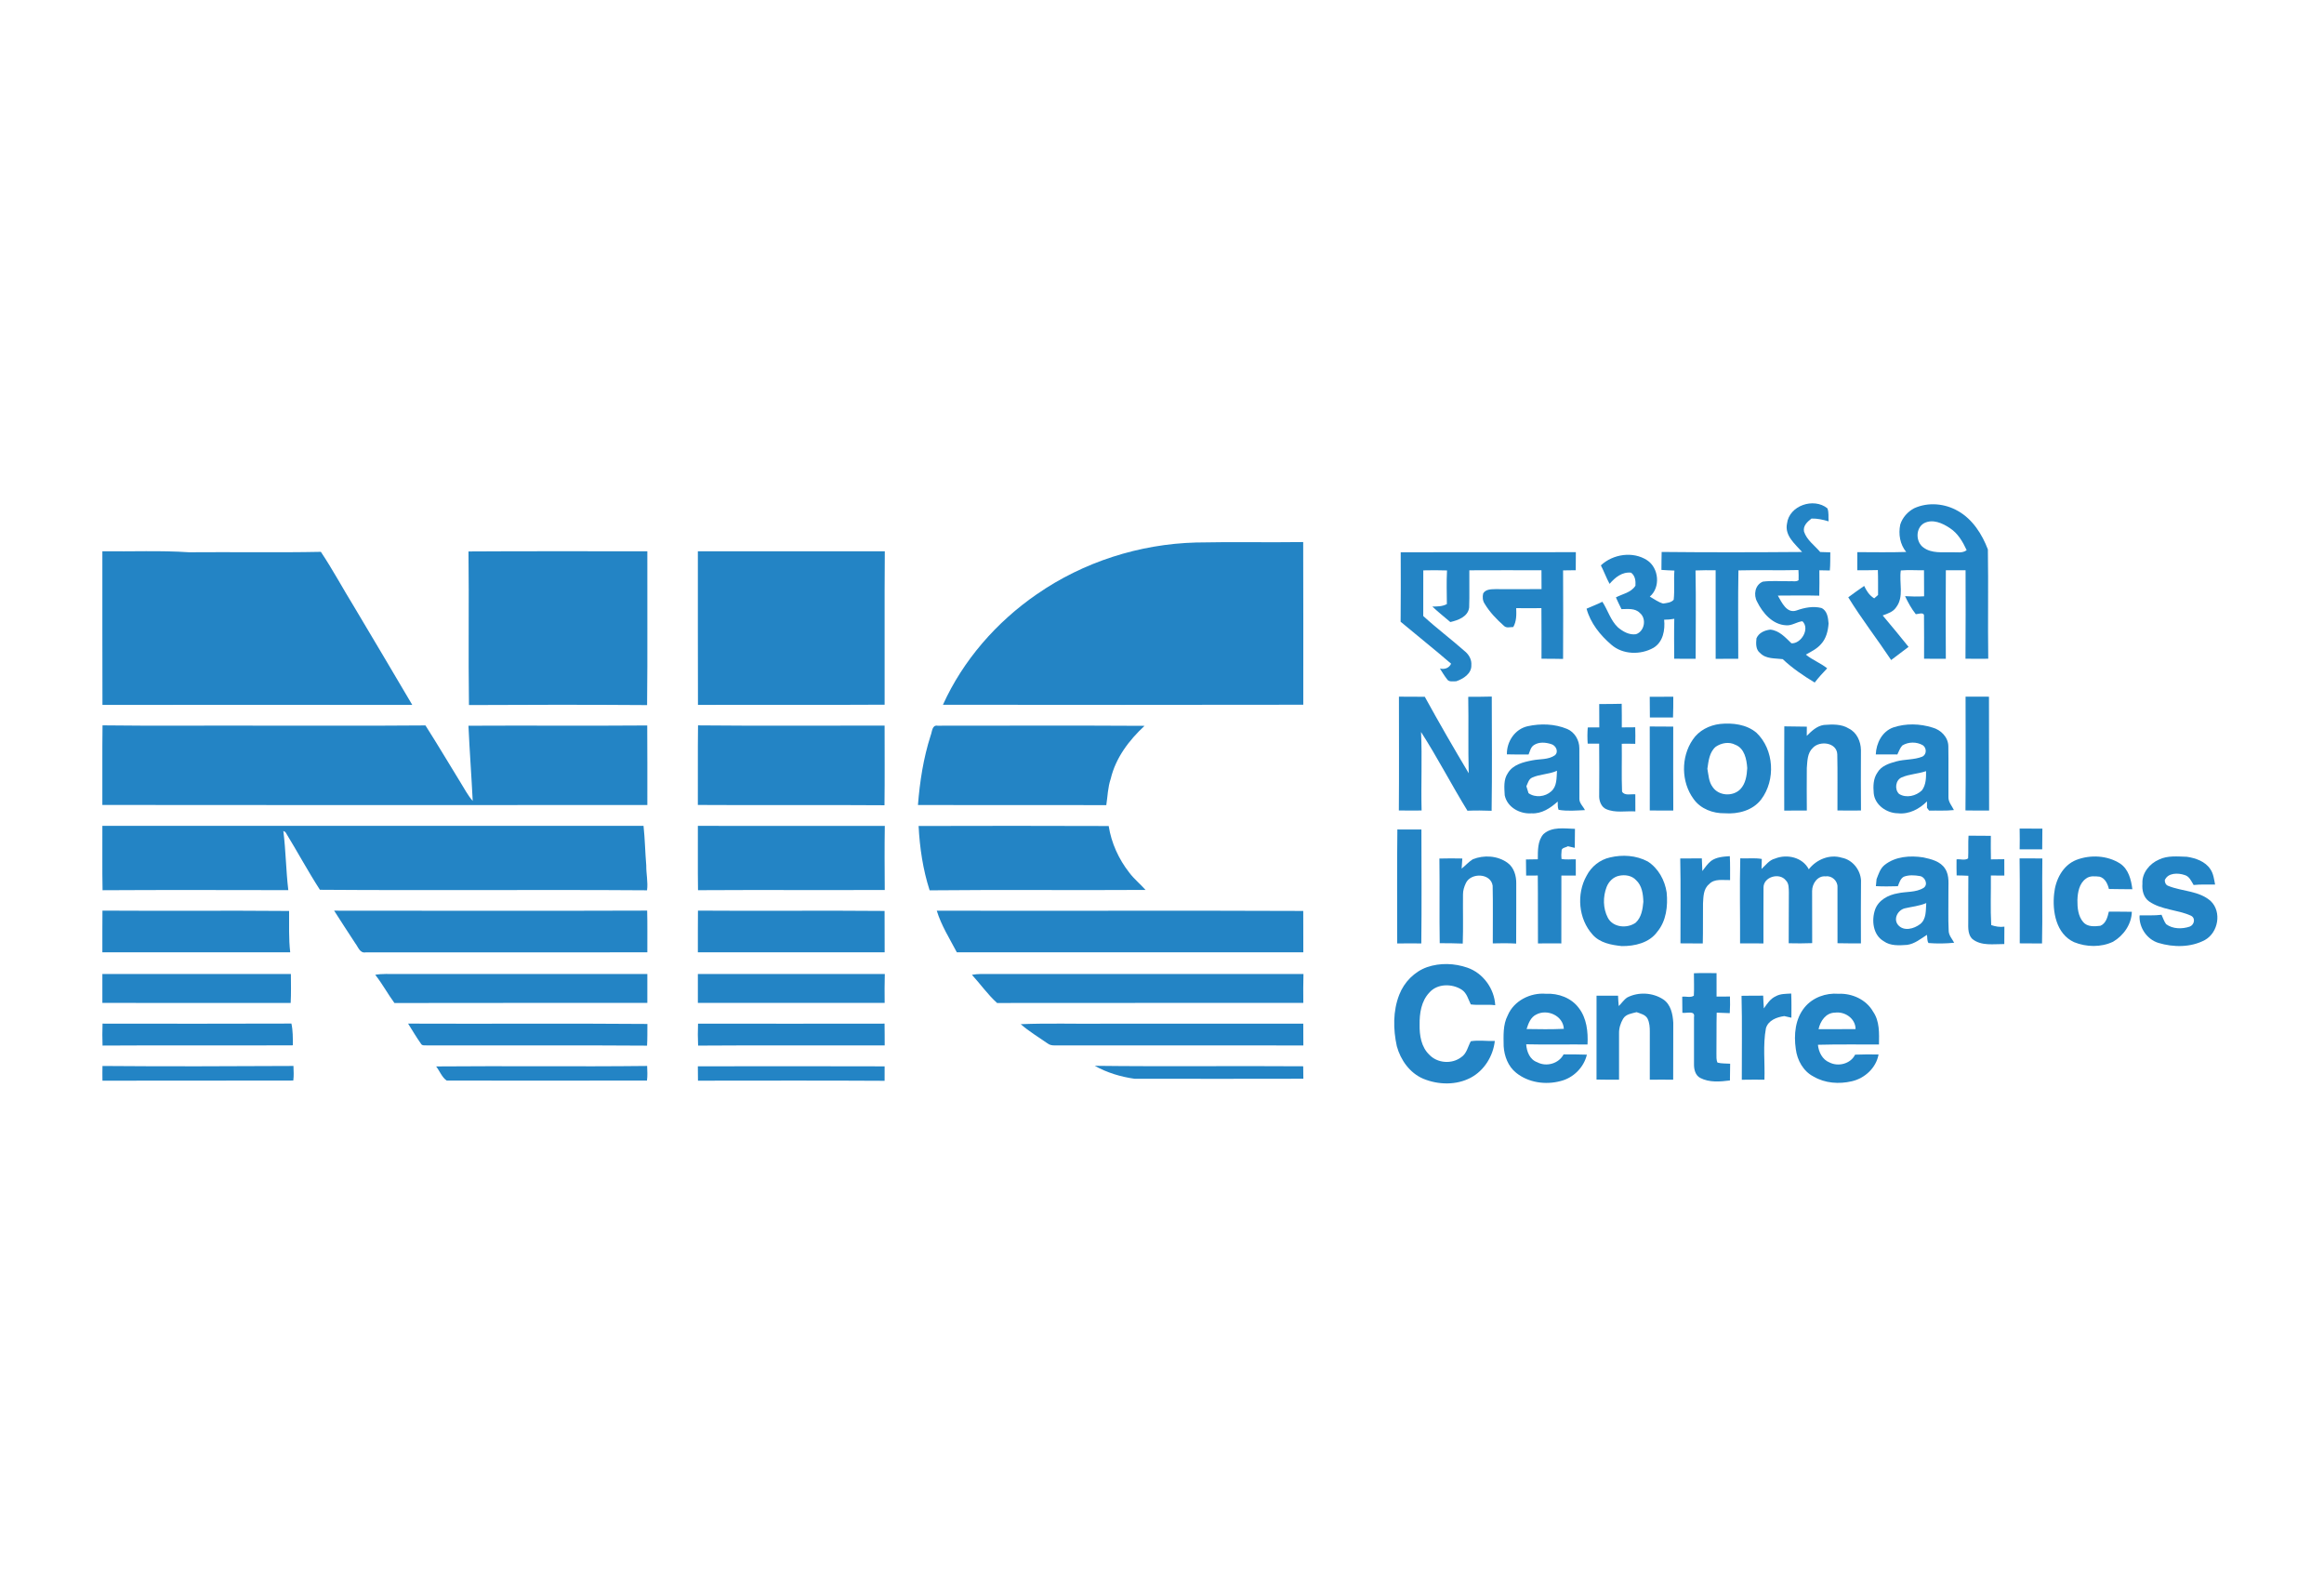 <svg width="545" height="373" viewBox="0 0 545 373" fill="none" xmlns="http://www.w3.org/2000/svg">
<rect width="545" height="373" fill="white"/>
<path d="M419.067 122.77C419.562 118.501 425.356 116.582 428.546 119.175C428.919 120.144 428.737 121.216 428.826 122.228C427.518 121.834 426.185 121.534 424.814 121.572C423.849 122.313 422.778 123.274 423.062 124.638C423.722 126.629 425.542 127.874 426.854 129.412C427.637 129.445 428.428 129.467 429.223 129.492C429.202 130.911 429.24 132.33 429.113 133.744C428.288 133.71 427.471 133.698 426.659 133.698C426.672 135.68 426.693 137.666 426.634 139.649C423.396 139.564 420.155 139.619 416.917 139.632C417.848 141.233 419.016 143.935 421.344 143.105C423.185 142.448 425.186 142.058 427.124 142.533C428.517 143.147 428.711 144.833 428.817 146.171C428.699 147.895 428.259 149.703 427.053 150.999C426.092 152.118 424.75 152.761 423.494 153.469C425.025 154.744 426.943 155.43 428.491 156.683C427.459 157.746 426.469 158.848 425.563 160.017C422.914 158.42 420.32 156.666 418.068 154.532C416.287 154.299 414.171 154.532 412.791 153.121C411.708 152.317 411.78 150.851 411.907 149.653C412.465 148.335 413.815 147.772 415.153 147.607C417.281 147.823 418.682 149.453 420.112 150.817C422.364 150.957 424.526 147.42 422.685 145.646C421.365 145.781 420.227 146.722 418.864 146.595C415.682 146.451 413.375 143.727 412.059 141.072C411.162 139.454 411.56 137.107 413.405 136.362C415.483 136.091 417.599 136.294 419.693 136.26C420.375 136.192 421.174 136.459 421.784 136.027C421.826 135.231 421.784 134.435 421.754 133.643C417.065 133.77 412.368 133.596 407.679 133.723C407.552 140.623 407.641 147.535 407.637 154.439C405.868 154.447 404.103 154.439 402.338 154.46C402.33 147.539 402.338 140.618 402.334 133.698C400.76 133.672 399.186 133.672 397.616 133.74C397.747 140.64 397.65 147.548 397.645 154.451C395.97 154.451 394.289 154.451 392.618 154.434C392.605 151.313 392.563 148.191 392.635 145.074C391.848 145.214 391.048 145.29 390.257 145.286C390.502 147.7 390.02 150.504 387.772 151.863C384.759 153.579 380.561 153.498 377.883 151.156C375.267 148.924 372.961 146.057 372.064 142.702C373.291 142.143 374.569 141.694 375.771 141.076C377.053 143.037 377.679 145.434 379.419 147.082C380.578 148.056 382.081 148.924 383.651 148.687C385.665 148.026 386.198 145.027 384.556 143.698C383.422 142.529 381.712 142.804 380.252 142.804C379.783 141.902 379.368 140.97 378.945 140.051C380.532 139.221 382.491 138.945 383.528 137.315C383.6 136.18 383.477 135.002 382.512 134.261C380.409 134.015 378.737 135.392 377.464 136.883C376.689 135.481 376.16 133.965 375.42 132.55C378.246 129.886 382.952 129.179 386.266 131.343C389.029 133.16 389.457 137.704 386.896 139.865C387.916 140.432 388.873 141.186 390.02 141.495C390.87 141.368 391.894 141.296 392.499 140.601C392.749 138.336 392.482 136.04 392.664 133.766C391.645 133.723 390.633 133.694 389.622 133.609C389.634 132.207 389.634 130.801 389.673 129.399C400.65 129.513 411.636 129.492 422.609 129.407C420.959 127.531 418.496 125.595 419.067 122.77Z" fill="#2384C5"/>
<path d="M448.897 119.153C452.169 117.658 456.113 118.022 459.194 119.814C462.592 121.741 464.826 125.244 466.176 128.814C466.312 137.349 466.142 145.896 466.261 154.434C464.479 154.46 462.702 154.46 460.924 154.426C460.992 147.518 460.946 140.606 460.946 133.698C459.401 133.681 457.856 133.689 456.32 133.689C456.265 140.606 456.274 147.522 456.316 154.439C454.611 154.456 452.909 154.456 451.212 154.426C451.204 151.126 451.246 147.823 451.195 144.519C451.331 143.354 449.905 143.981 449.278 143.994C448.246 142.706 447.459 141.249 446.756 139.767C448.242 139.856 449.731 139.886 451.221 139.797C451.225 137.76 451.221 135.727 451.195 133.694C449.38 133.719 447.56 133.583 445.757 133.736C445.322 136.603 446.583 139.92 444.644 142.406C443.933 143.469 442.643 143.867 441.509 144.286C443.557 146.717 445.584 149.17 447.573 151.652C446.214 152.685 444.843 153.697 443.493 154.739C440.205 149.797 436.549 145.099 433.438 140.034C434.649 139.106 435.914 138.247 437.167 137.366C437.696 138.518 438.407 139.606 439.52 140.28C439.816 140.017 440.116 139.754 440.425 139.492C440.408 137.543 440.455 135.599 440.375 133.651C438.762 133.694 437.158 133.698 435.554 133.694C435.559 132.275 435.563 130.86 435.563 129.445C439.38 129.45 443.201 129.53 447.019 129.403C445.559 127.611 445.165 125.223 445.622 122.995C446.134 121.339 447.374 119.958 448.897 119.153ZM451.195 122.665C449.173 123.833 449.228 127.074 451.081 128.374C453.024 129.797 455.525 129.424 457.78 129.475C458.931 129.437 460.213 129.75 461.204 128.979C460.29 127.01 459.143 125.032 457.281 123.821C455.546 122.652 453.231 121.597 451.195 122.665Z" fill="#2384C5"/>
<path d="M243.14 139.314C254.054 131.749 267.211 127.539 280.469 127.188C288.844 127.006 297.232 127.201 305.611 127.082C305.666 139.793 305.623 152.507 305.632 165.218C277.465 165.281 249.297 165.243 221.13 165.226C225.857 154.769 233.716 145.807 243.14 139.314Z" fill="#2384C5"/>
<path d="M24.006 129.242C30.781 129.335 37.573 129.022 44.336 129.475C54.636 129.386 64.945 129.585 75.245 129.374C78.026 133.528 80.383 137.946 83.007 142.198C87.56 149.89 92.168 157.547 96.684 165.264C72.465 165.235 48.246 165.235 24.027 165.26C23.98 153.253 24.023 141.25 24.006 129.242Z" fill="#2384C5"/>
<path d="M109.866 129.285C123.844 129.187 137.826 129.268 151.808 129.242C151.77 141.262 151.884 153.287 151.749 165.302C137.826 165.201 123.899 165.214 109.976 165.294C109.802 153.291 110.01 141.288 109.866 129.285Z" fill="#2384C5"/>
<path d="M163.657 129.242C178.27 129.242 192.883 129.238 207.495 129.246C207.402 141.232 207.487 153.223 207.453 165.209C192.861 165.302 178.27 165.196 163.678 165.26C163.632 153.253 163.674 141.249 163.657 129.242Z" fill="#2384C5"/>
<path d="M328.48 129.475C342.17 129.441 355.86 129.484 369.55 129.454C369.533 130.864 369.516 132.275 369.529 133.685C368.534 133.685 367.544 133.689 366.558 133.723C366.588 140.644 366.588 147.56 366.558 154.481C364.869 154.43 363.181 154.447 361.497 154.434C361.492 150.478 361.522 146.527 361.475 142.571C359.503 142.605 357.531 142.596 355.564 142.571C355.619 144.079 355.657 145.654 354.874 147.005C354.146 146.984 353.274 147.323 352.694 146.726C350.972 145.197 349.338 143.511 348.154 141.525C347.684 140.822 347.629 139.932 347.819 139.123C348.399 138.128 349.681 138.141 350.688 138.115C354.294 138.132 357.9 138.149 361.505 138.103C361.509 136.633 361.501 135.163 361.488 133.694C355.847 133.681 350.21 133.677 344.573 133.702C344.535 136.612 344.641 139.526 344.531 142.431C344.256 144.595 341.95 145.409 340.117 145.836C338.708 144.625 337.24 143.482 335.898 142.194C337.053 142.198 338.255 142.194 339.305 141.622C339.284 138.992 339.199 136.362 339.339 133.736C337.485 133.66 335.627 133.685 333.774 133.719C333.778 137.285 333.786 140.851 333.765 144.418C336.956 147.348 340.435 149.949 343.676 152.825C344.552 153.596 345.14 154.727 345.043 155.917C345.14 157.92 343.152 159.165 341.484 159.72C340.773 159.699 339.783 159.962 339.347 159.237C338.729 158.449 338.213 157.59 337.68 156.743C338.759 156.984 339.821 156.645 340.299 155.599C336.414 152.249 332.39 149.06 328.458 145.76C328.526 140.33 328.484 134.901 328.48 129.475Z" fill="#2384C5"/>
<path d="M328.065 163.329C330.088 163.363 332.107 163.316 334.129 163.358C337.447 169.398 340.892 175.37 344.43 181.283C344.26 175.311 344.43 169.334 344.315 163.363C346.152 163.358 347.993 163.354 349.834 163.303C349.855 172.227 349.923 181.155 349.8 190.079C347.908 190.007 346.017 189.986 344.129 190.067C340.388 183.985 337.109 177.615 333.249 171.609C333.533 177.738 333.215 183.879 333.38 190.012C331.603 190.041 329.821 190.029 328.044 190.003C328.112 181.113 328.065 172.219 328.065 163.329Z" fill="#2384C5"/>
<path d="M386.879 163.358C388.72 163.337 390.561 163.337 392.402 163.341C392.398 164.963 392.406 166.59 392.339 168.212C390.527 168.204 388.72 168.208 386.913 168.204C386.884 166.59 386.879 164.976 386.879 163.358Z" fill="#2384C5"/>
<path d="M460.945 163.329C462.774 163.35 464.602 163.346 466.434 163.333C466.472 172.231 466.421 181.13 466.464 190.029C464.614 190.029 462.765 190.037 460.92 189.999C461.009 181.109 460.941 172.219 460.945 163.329Z" fill="#2384C5"/>
<path d="M375.03 165.053C376.787 165.057 378.543 165.048 380.303 164.998C380.341 166.844 380.329 168.687 380.329 170.533C381.374 170.542 382.423 170.521 383.477 170.508C383.515 171.8 383.519 173.091 383.486 174.383C382.428 174.362 381.374 174.341 380.32 174.366C380.379 178.106 380.24 181.85 380.388 185.586C380.98 186.624 382.504 186.111 383.498 186.225C383.481 187.56 383.507 188.894 383.507 190.228C381.213 190.092 378.784 190.647 376.622 189.673C375.559 189.186 375.064 187.924 375.022 186.823C375.039 182.663 375.068 178.504 375.018 174.345C374.116 174.341 373.223 174.341 372.33 174.337C372.237 173.07 372.246 171.804 372.343 170.542C373.24 170.542 374.146 170.546 375.052 170.533C375.056 168.708 375.047 166.878 375.03 165.053Z" fill="#2384C5"/>
<path d="M403.379 169.724C406.325 169.432 409.566 169.809 411.907 171.783C416.067 175.747 416.439 182.875 413.02 187.411C411.052 190.016 407.582 190.906 404.459 190.664C401.699 190.719 398.796 189.631 397.167 187.327C394.234 183.35 394.171 177.5 396.955 173.422C398.386 171.262 400.849 170.016 403.379 169.724ZM402.368 175.061C400.857 176.327 400.663 178.415 400.396 180.232C400.675 181.698 400.705 183.303 401.653 184.544C403.083 186.615 406.371 186.801 408.119 185.027C409.376 183.718 409.647 181.816 409.744 180.076C409.604 178.021 409.114 175.429 406.938 174.599C405.47 173.833 403.693 174.171 402.368 175.061Z" fill="#2384C5"/>
<path d="M358.225 170.262C361.264 169.589 364.573 169.682 367.481 170.885C369.262 171.613 370.384 173.527 370.371 175.429C370.413 179.377 370.354 183.328 370.379 187.28C370.367 188.318 371.264 189.042 371.683 189.923C369.63 190.012 367.531 190.215 365.504 189.855C365.233 189.241 365.343 188.563 365.297 187.915C363.613 189.444 361.531 190.825 359.152 190.681C356.431 190.88 353.443 189.266 352.872 186.445C352.775 184.705 352.555 182.769 353.604 181.253C354.802 179.237 357.244 178.661 359.381 178.25C361.124 177.903 363.105 178.14 364.632 177.072C365.61 176.238 364.857 174.743 363.778 174.451C362.474 174.031 360.934 173.887 359.74 174.663C358.962 175.145 358.797 176.111 358.462 176.89C356.765 176.873 355.073 176.916 353.38 176.852C353.316 173.875 355.246 170.94 358.225 170.262ZM359.292 182.307C358.488 182.663 358.297 183.608 357.95 184.328C358.124 184.866 358.289 185.408 358.454 185.954C360.024 187.068 362.373 186.827 363.773 185.522C365.153 184.362 365.018 182.333 365.128 180.698C363.274 181.558 361.141 181.456 359.292 182.307Z" fill="#2384C5"/>
<path d="M423.705 172.515C424.835 171.389 426.05 170.207 427.704 169.961C429.68 169.809 431.826 169.703 433.578 170.804C435.444 171.719 436.371 173.832 436.409 175.832C436.409 180.558 436.358 185.285 436.418 190.012C434.577 190.037 432.736 190.029 430.899 190.007C430.874 185.624 430.963 181.24 430.861 176.861C430.764 174.04 426.739 173.561 425.114 175.344C423.819 176.556 423.853 178.428 423.714 180.058C423.684 183.379 423.692 186.695 423.718 190.016C421.949 190.024 420.184 190.016 418.42 190.037C418.424 183.451 418.394 176.869 418.436 170.287C420.197 170.33 421.957 170.317 423.718 170.359C423.705 171.075 423.692 171.795 423.705 172.515Z" fill="#2384C5"/>
<path d="M443.971 170.55C446.917 169.551 450.243 169.64 453.201 170.576C455.161 171.105 456.87 172.829 456.904 174.938C456.972 178.915 456.891 182.892 456.929 186.869C456.887 188.03 457.738 188.923 458.212 189.91C456.278 190.126 454.331 189.991 452.397 190.042C452.27 189.876 452.025 189.546 451.898 189.381C451.898 189.004 451.898 188.25 451.898 187.873C450.12 189.677 447.653 190.956 445.068 190.668C442.44 190.647 439.659 188.72 439.405 185.971C439.261 184.332 439.283 182.558 440.256 181.151C441.153 179.563 443.015 178.966 444.67 178.517C446.688 177.958 448.88 178.178 450.836 177.373C451.864 176.831 451.83 175.345 450.92 174.714C449.464 173.871 447.531 173.883 446.104 174.777C445.554 175.37 445.305 176.171 444.945 176.878C443.256 176.865 441.568 176.891 439.888 176.874C439.994 174.227 441.365 171.49 443.971 170.55ZM445.99 182.244C444.513 182.85 444.23 185.078 445.355 186.132C447.04 187.187 449.35 186.611 450.721 185.281C451.673 183.993 451.703 182.32 451.678 180.787C449.82 181.431 447.797 181.465 445.99 182.244Z" fill="#2384C5"/>
<path d="M24.044 170.054C36.439 170.211 48.838 170.076 61.233 170.122C74.077 170.088 86.925 170.186 99.773 170.071C102.613 174.531 105.313 179.08 108.08 183.582C108.965 185.005 109.735 186.509 110.856 187.767C110.568 181.888 110.116 176.022 109.858 170.143C123.831 170.063 137.809 170.194 151.783 170.08C151.842 176.293 151.791 182.511 151.808 188.724C109.206 188.754 66.604 188.771 24.002 188.716C24.04 182.494 23.955 176.276 24.044 170.054Z" fill="#2384C5"/>
<path d="M163.695 170.059C178.278 170.203 192.866 170.093 207.449 170.11C207.444 176.336 207.499 182.562 207.423 188.784C192.832 188.673 178.24 188.813 163.653 188.716C163.691 182.494 163.611 176.276 163.695 170.059Z" fill="#2384C5"/>
<path d="M218.244 172.439C218.604 171.579 218.544 169.894 219.89 170.135C236.064 170.135 252.239 170.067 268.409 170.165C264.769 173.54 261.633 177.67 260.474 182.583C259.792 184.578 259.754 186.691 259.437 188.754C244.714 188.724 229.992 188.767 215.269 188.733C215.701 183.218 216.551 177.721 218.244 172.439Z" fill="#2384C5"/>
<path d="M386.879 170.317C388.712 170.326 390.548 170.321 392.389 170.347C392.381 176.903 392.368 183.46 392.402 190.016C390.561 190.037 388.724 190.029 386.888 190.003C386.888 183.443 386.909 176.882 386.879 170.317Z" fill="#2384C5"/>
<path d="M24.006 193.62C66.308 193.62 108.609 193.62 150.915 193.62C151.249 196.708 151.292 199.821 151.554 202.917C151.524 204.861 151.998 206.78 151.736 208.724C126.167 208.546 100.586 208.792 75.021 208.601C72.177 204.196 69.68 199.55 66.938 195.082C66.815 195.014 66.566 194.874 66.443 194.806C67.035 199.41 67.056 204.073 67.611 208.686C53.091 208.665 38.572 208.622 24.052 208.707C23.947 203.679 24.04 198.648 24.006 193.62Z" fill="#2384C5"/>
<path d="M163.657 193.62C178.27 193.625 192.882 193.616 207.495 193.625C207.415 198.631 207.453 203.641 207.482 208.648C192.887 208.711 178.287 208.609 163.691 208.698C163.615 203.671 163.683 198.648 163.657 193.62Z" fill="#2384C5"/>
<path d="M215.421 193.646C230.284 193.612 245.142 193.591 260 193.654C260.626 197.648 262.357 201.439 264.85 204.611C265.962 206.085 267.414 207.254 268.637 208.635C251.76 208.745 234.879 208.559 218.007 208.732C216.437 203.853 215.68 198.754 215.421 193.646Z" fill="#2384C5"/>
<path d="M361.949 195.556C363.968 193.739 366.863 194.251 369.343 194.319C369.321 195.802 369.326 197.288 369.3 198.771C368.754 198.652 368.217 198.525 367.684 198.394C367.184 198.72 366.143 198.72 366.202 199.524C366.126 200.139 366.122 200.753 366.181 201.367C367.277 201.596 368.416 201.426 369.537 201.456C369.533 202.726 369.52 203.997 369.541 205.272C368.412 205.268 367.282 205.263 366.16 205.268C366.147 210.57 366.147 215.873 366.147 221.176C364.319 221.176 362.491 221.155 360.667 221.18C360.625 215.873 360.688 210.566 360.625 205.259C359.711 205.263 358.801 205.268 357.895 205.276C357.878 204.014 357.87 202.756 357.853 201.494C358.776 201.469 359.702 201.46 360.633 201.452C360.646 199.452 360.549 197.157 361.949 195.556Z" fill="#2384C5"/>
<path d="M327.697 194.463C329.572 194.472 331.45 194.463 333.334 194.472C333.346 203.374 333.414 212.277 333.308 221.18C331.425 221.176 329.542 221.155 327.659 221.184C327.663 212.277 327.587 203.366 327.697 194.463Z" fill="#2384C5"/>
<path d="M473.624 194.251C475.397 194.247 477.175 194.264 478.956 194.268C478.948 195.886 478.952 197.504 478.918 199.122C477.153 199.131 475.389 199.126 473.628 199.126C473.666 197.5 473.654 195.878 473.624 194.251Z" fill="#2384C5"/>
<path d="M461.639 195.92C463.379 195.937 465.122 195.95 466.87 195.954C466.861 197.792 466.849 199.635 466.891 201.473C467.932 201.469 468.977 201.443 470.027 201.435C470.044 202.714 470.044 203.993 470.035 205.272C468.977 205.285 467.924 205.263 466.878 205.255C466.921 209.126 466.747 213.006 466.959 216.877C467.949 217.22 468.99 217.398 470.048 217.25C470.04 218.605 470.044 219.965 470.027 221.324C467.534 221.303 464.661 221.828 462.558 220.159C461.233 218.893 461.648 216.864 461.576 215.221C461.597 211.922 461.559 208.618 461.597 205.319C460.679 205.259 459.76 205.251 458.851 205.238C458.821 203.984 458.812 202.726 458.829 201.473C459.705 201.346 460.768 201.795 461.546 201.24C461.644 199.465 461.517 197.691 461.639 195.92Z" fill="#2384C5"/>
<path d="M345.386 201.452C347.989 200.397 351.188 200.596 353.503 202.256C355.052 203.358 355.61 205.348 355.576 207.17C355.555 211.85 355.598 216.534 355.555 221.214C353.727 221.112 351.899 221.117 350.071 221.172C350.058 216.665 350.143 212.155 350.041 207.652C349.622 204.671 344.938 204.531 343.765 207.03C343.368 207.868 343.076 208.775 343.088 209.711C343.046 213.548 343.164 217.381 343.029 221.214C341.226 221.134 339.428 221.129 337.629 221.125C337.519 214.509 337.65 207.894 337.553 201.278C339.343 201.227 341.137 201.231 342.927 201.27C342.889 202.057 342.826 202.845 342.771 203.633C343.66 202.934 344.413 202.049 345.386 201.452Z" fill="#2384C5"/>
<path d="M377.548 201.024C380.489 200.317 383.714 200.528 386.405 201.964C388.894 203.557 390.417 206.356 390.849 209.236C391.154 212.417 390.768 215.899 388.652 218.44C386.782 221.053 383.358 221.837 380.32 221.803C377.874 221.549 375.195 221.062 373.486 219.122C370.159 215.45 369.647 209.592 372.072 205.31C373.168 203.171 375.191 201.541 377.548 201.024ZM379.702 205.314C378.331 205.59 377.269 206.666 376.769 207.936C375.881 210.24 375.902 212.947 377.049 215.153C378.263 217.474 381.594 217.741 383.583 216.318C384.924 215.081 385.229 213.167 385.381 211.435C385.335 209.635 385.072 207.618 383.667 206.335C382.677 205.255 381.073 205.018 379.702 205.314Z" fill="#2384C5"/>
<path d="M401.251 201.846C402.52 200.914 404.15 200.829 405.66 200.723C405.753 202.591 405.715 204.459 405.72 206.327C404.052 206.39 402.051 205.916 400.781 207.305C399.448 208.398 399.465 210.244 399.372 211.816C399.334 214.937 399.397 218.063 399.317 221.189C397.569 221.189 395.826 221.159 394.082 221.159C394.069 214.531 394.171 207.894 394.031 201.265C395.716 201.236 397.404 201.244 399.097 201.236C399.143 202.222 399.16 203.214 399.215 204.205C399.842 203.379 400.438 202.506 401.251 201.846Z" fill="#2384C5"/>
<path d="M416.261 201.291C419.063 200.156 422.723 200.977 424.179 203.798C425.978 201.49 429.067 200.206 431.936 201.092C434.42 201.566 436.27 203.895 436.426 206.373C436.384 211.303 436.384 216.237 436.405 221.172C434.573 221.184 432.74 221.155 430.912 221.129C430.895 216.754 430.904 212.379 430.908 208.004C431.001 206.56 429.596 205.23 428.153 205.458C426.253 205.242 424.954 207.157 424.958 208.876C424.983 212.955 424.979 217.034 424.975 221.112C423.138 221.189 421.301 221.176 419.469 221.138C419.511 217.186 419.452 213.23 419.503 209.279C419.473 208.296 419.558 207.131 418.788 206.39C417.294 204.493 413.549 205.556 413.561 208.067C413.523 212.434 413.553 216.805 413.544 221.176C411.716 221.176 409.888 221.159 408.064 221.172C408.102 214.526 407.933 207.872 408.111 201.231C409.787 201.316 411.492 201.083 413.155 201.375C413.172 202.155 413.1 202.934 413.1 203.713C414.086 202.828 414.899 201.625 416.261 201.291Z" fill="#2384C5"/>
<path d="M441.949 202.794C444.467 200.77 447.941 200.533 451.022 201.011C452.901 201.414 455.076 201.93 456.159 203.684C457.242 205.348 456.866 207.407 456.921 209.279C456.955 212.265 456.832 215.255 456.984 218.237C457.01 219.308 457.797 220.117 458.271 221.019C456.273 221.223 454.251 221.248 452.253 221.087C451.868 220.536 452.02 219.787 451.885 219.168C450.416 220.1 448.999 221.29 447.217 221.523C445.368 221.65 443.332 221.803 441.745 220.655C439.227 219.194 438.851 215.763 439.731 213.23C440.522 211.024 442.812 209.804 445.012 209.435C447.031 208.978 449.299 209.283 451.123 208.139C452.24 207.364 451.428 205.543 450.23 205.386C448.99 205.17 447.645 205.086 446.451 205.543C445.635 206.009 445.398 206.962 445.063 207.767C443.345 207.813 441.627 207.843 439.913 207.75C439.955 207.203 440.01 206.661 440.07 206.119C440.531 204.937 440.916 203.624 441.949 202.794ZM446.659 212.959C445.059 213.383 443.959 215.39 445.089 216.818C446.439 218.44 448.868 217.758 450.315 216.636C451.788 215.471 451.597 213.396 451.724 211.718C450.108 212.417 448.347 212.561 446.659 212.959Z" fill="#2384C5"/>
<path d="M486.887 201.613C490.175 200.334 494.157 200.524 497.166 202.439C499.168 203.769 499.777 206.234 500.056 208.474C498.224 208.444 496.387 208.466 494.559 208.415C494.271 207.22 493.679 205.907 492.397 205.535C491.318 205.425 490.086 205.264 489.176 205.988C487.602 207.106 487.238 209.181 487.175 210.986C487.153 212.781 487.318 214.772 488.546 216.191C489.519 217.33 491.195 217.212 492.545 217.047C493.874 216.504 494.25 214.988 494.542 213.73C496.337 213.739 498.135 213.726 499.934 213.76C499.866 216.687 498.004 219.342 495.528 220.786C492.676 222.129 489.278 222.053 486.383 220.88C482.173 218.94 481.258 213.679 481.716 209.516C482.024 206.276 483.726 202.879 486.887 201.613Z" fill="#2384C5"/>
<path d="M506.311 201.515C508.334 200.533 510.661 200.804 512.841 200.863C514.893 201.172 517.132 201.939 518.334 203.752C519.079 204.81 519.214 206.132 519.459 207.369C517.779 207.394 516.095 207.309 514.424 207.479C513.873 206.577 513.429 205.433 512.299 205.137C510.771 204.607 508.385 204.594 507.661 206.352C507.653 206.903 507.894 207.47 508.452 207.678C511.711 209.012 515.689 208.796 518.444 211.257C521.068 213.794 520.213 218.614 517.085 220.371C513.768 222.15 509.709 222.121 506.167 221.057C503.459 220.223 501.584 217.423 501.749 214.607C503.463 214.556 505.19 214.683 506.899 214.463C507.246 215.196 507.487 215.992 507.97 216.661C509.527 217.822 511.711 217.839 513.497 217.241C514.593 216.835 514.957 215.217 513.776 214.666C510.623 213.239 506.874 213.345 503.971 211.32C502.655 210.384 502.287 208.686 502.418 207.161C502.27 204.666 504.106 202.46 506.311 201.515Z" fill="#2384C5"/>
<path d="M473.612 201.244C475.389 201.244 477.171 201.231 478.952 201.265C478.855 207.906 479.02 214.547 478.876 221.189C477.132 221.189 475.389 221.159 473.65 221.159C473.628 214.522 473.709 207.881 473.612 201.244Z" fill="#2384C5"/>
<path d="M24.027 213.489C38.614 213.586 53.206 213.442 67.797 213.569C67.831 216.805 67.678 220.045 68.059 223.268C53.375 223.268 38.69 223.268 24.006 223.268C24.014 220.007 23.989 216.746 24.027 213.489Z" fill="#2384C5"/>
<path d="M78.36 213.501C102.828 213.51 127.297 213.573 151.766 213.484C151.855 216.746 151.787 220.007 151.808 223.268C129.794 223.272 107.78 223.26 85.766 223.272C84.382 223.548 83.98 221.976 83.303 221.125C81.656 218.584 79.972 216.064 78.36 213.501Z" fill="#2384C5"/>
<path d="M163.678 213.489C178.266 213.603 192.857 213.429 207.444 213.565C207.482 216.797 207.427 220.028 207.461 223.26C192.861 223.281 178.261 223.264 163.657 223.268C163.666 220.007 163.64 216.746 163.678 213.489Z" fill="#2384C5"/>
<path d="M219.683 213.506C248.333 213.578 276.978 213.438 305.623 213.565C305.662 216.797 305.607 220.028 305.64 223.26C278.557 223.277 251.468 223.272 224.384 223.26C222.709 220.066 220.745 216.983 219.683 213.506Z" fill="#2384C5"/>
<path d="M334.679 226.733C337.714 225.695 341.091 225.814 344.108 226.86C347.79 228.126 350.452 231.79 350.646 235.665C348.742 235.411 346.791 235.733 344.912 235.475C344.311 234.263 343.99 232.811 342.783 232.023C340.511 230.553 337.032 230.562 335.179 232.722C333.304 234.7 332.864 237.601 332.915 240.227C332.86 242.717 333.3 245.483 335.191 247.275C337.083 249.286 340.494 249.528 342.678 247.846C343.968 247.008 344.222 245.373 344.916 244.111C346.757 243.806 348.678 244.115 350.549 244.051C350.151 247.58 348.086 250.959 344.925 252.645C341.518 254.462 337.299 254.352 333.782 252.908C330.613 251.569 328.454 248.524 327.566 245.275C326.702 241.311 326.639 237.021 328.141 233.2C329.288 230.252 331.679 227.792 334.679 226.733Z" fill="#2384C5"/>
<path d="M397.239 228.173C399.004 228.088 400.773 228.139 402.546 228.147C402.537 229.977 402.533 231.811 402.55 233.645C403.595 233.662 404.645 233.636 405.694 233.615C405.732 234.916 405.732 236.224 405.648 237.525C404.619 237.478 403.6 237.44 402.58 237.41C402.504 240.599 402.571 243.797 402.52 246.991C402.542 247.698 402.444 248.46 402.774 249.121C403.739 249.375 404.746 249.303 405.737 249.379C405.72 250.688 405.72 251.997 405.686 253.306C403.38 253.598 400.862 253.822 398.724 252.713C397.586 252.116 397.256 250.76 397.26 249.574C397.243 245.873 397.269 242.167 397.26 238.465C397.595 236.788 395.449 237.626 394.531 237.436C394.501 236.178 394.493 234.924 394.497 233.67C395.381 233.548 396.427 233.958 397.222 233.437C397.32 231.684 397.235 229.926 397.239 228.173Z" fill="#2384C5"/>
<path d="M24.006 228.351C38.741 228.355 53.481 228.347 68.216 228.355C68.225 230.613 68.284 232.874 68.165 235.132C53.447 235.119 38.728 235.132 24.006 235.127C24.006 232.866 24.006 230.608 24.006 228.351Z" fill="#2384C5"/>
<path d="M87.996 228.533C89.638 228.245 91.314 228.364 92.972 228.351C112.587 228.351 132.198 228.351 151.808 228.351C151.808 230.608 151.808 232.87 151.808 235.127C132.037 235.144 112.27 235.098 92.499 235.149C90.92 232.997 89.655 230.629 87.996 228.533Z" fill="#2384C5"/>
<path d="M163.657 228.351C178.27 228.351 192.882 228.346 207.495 228.355C207.419 230.608 207.449 232.861 207.461 235.119C192.861 235.14 178.261 235.123 163.657 235.127C163.657 232.866 163.657 230.608 163.657 228.351Z" fill="#2384C5"/>
<path d="M227.927 228.533C229.348 228.283 230.796 228.338 232.235 228.351C256.716 228.355 281.193 228.346 305.674 228.355C305.598 230.608 305.628 232.861 305.64 235.119C281.701 235.153 257.761 235.098 233.826 235.144C231.625 233.158 229.92 230.71 227.927 228.533Z" fill="#2384C5"/>
<path d="M353.583 238.037C355.026 234.606 358.915 232.667 362.534 232.984C365.432 232.832 368.492 233.933 370.253 236.326C372.11 238.736 372.44 241.921 372.288 244.869C367.493 244.831 362.699 244.945 357.908 244.826C358.018 246.529 358.75 248.427 360.494 249.032C362.639 250.18 365.538 249.367 366.681 247.19C368.501 247.207 370.32 247.177 372.14 247.258C371.429 250.269 368.945 252.721 365.957 253.45C362.445 254.386 358.416 253.827 355.547 251.506C353.672 250.023 352.767 247.609 352.623 245.275C352.597 242.844 352.419 240.269 353.583 238.037ZM360.265 237.851C358.945 238.482 358.416 239.947 358.001 241.248C360.909 241.294 363.824 241.345 366.736 241.201C366.562 238.109 362.843 236.474 360.265 237.851Z" fill="#2384C5"/>
<path d="M381.598 233.852C384.213 232.497 387.586 232.683 390.045 234.301C391.826 235.483 392.284 237.783 392.398 239.774C392.385 244.225 392.389 248.681 392.377 253.132C390.548 253.107 388.72 253.111 386.892 253.132C386.888 249.392 386.888 245.652 386.896 241.912C386.901 240.858 386.841 239.757 386.359 238.799C385.851 237.855 384.713 237.643 383.803 237.292C382.673 237.601 381.285 237.732 380.629 238.846C380.024 239.884 379.647 241.082 379.681 242.294C379.689 245.902 379.698 249.515 379.681 253.128C377.916 253.111 376.156 253.157 374.4 253.094C374.412 246.537 374.4 239.985 374.404 233.433C376.084 233.433 377.764 233.433 379.448 233.433C379.482 234.242 379.524 235.051 379.609 235.86C380.29 235.212 380.807 234.378 381.598 233.852Z" fill="#2384C5"/>
<path d="M416.414 233.577C417.522 232.946 418.822 233.005 420.057 232.929C420.138 234.818 420.108 236.707 420.1 238.596C419.537 238.478 418.982 238.351 418.432 238.215C416.672 238.465 414.67 239.189 414.124 241.082C413.388 245.051 413.921 249.113 413.777 253.124C412.004 253.115 410.235 253.111 408.47 253.141C408.445 246.58 408.58 240.015 408.407 233.459C410.095 233.425 411.788 233.433 413.481 233.425C413.528 234.42 413.557 235.42 413.642 236.415C414.399 235.331 415.165 234.141 416.414 233.577Z" fill="#2384C5"/>
<path d="M423.214 236.152C425.11 233.844 428.191 232.747 431.128 232.984C434.306 232.836 437.641 234.331 439.249 237.16C440.823 239.409 440.675 242.256 440.637 244.869C435.863 244.89 431.09 244.81 426.32 244.941C426.494 246.652 427.353 248.414 429.029 249.083C431.107 250.142 433.976 249.409 435.042 247.258C436.87 247.19 438.703 247.177 440.535 247.215C439.981 250.345 437.323 252.793 434.285 253.492C431.293 254.195 427.979 253.975 425.288 252.387C422.876 251.15 421.449 248.541 421.128 245.919C420.641 242.578 420.992 238.842 423.214 236.152ZM426.468 241.277C429.363 241.282 432.258 241.29 435.152 241.26C435.135 238.766 432.638 237.08 430.302 237.406C428.174 237.44 426.879 239.388 426.468 241.277Z" fill="#2384C5"/>
<path d="M24.048 239.981C38.813 239.99 53.578 240.032 68.339 239.964C68.707 241.642 68.669 243.361 68.681 245.068C53.802 245.148 38.923 245.026 24.048 245.127C23.985 243.412 23.985 241.697 24.048 239.981Z" fill="#2384C5"/>
<path d="M95.702 239.977C114.407 240.058 133.116 239.901 151.821 240.058C151.804 241.752 151.842 243.45 151.74 245.144C134.546 245.017 117.348 245.127 100.15 245.089C99.676 245.03 99.024 245.225 98.736 244.716C97.653 243.183 96.696 241.565 95.702 239.977Z" fill="#2384C5"/>
<path d="M163.695 239.985C178.278 239.998 192.861 240.011 207.44 239.981C207.478 241.684 207.453 243.391 207.47 245.093C192.883 245.119 178.295 245.034 163.712 245.136C163.628 243.42 163.636 241.701 163.695 239.985Z" fill="#2384C5"/>
<path d="M239.374 240.112C245.87 239.841 252.383 240.07 258.883 239.994C274.464 239.99 290.046 240.007 305.628 239.985C305.653 241.688 305.632 243.391 305.649 245.098C286.233 245.085 266.822 245.098 247.406 245.089C246.763 245.114 246.111 245 245.603 244.581C243.508 243.115 241.304 241.807 239.374 240.112Z" fill="#2384C5"/>
<path d="M256.729 249.871C273.017 250.074 289.318 249.862 305.615 249.981C305.615 250.951 305.64 251.925 305.649 252.899C292.445 252.929 279.242 252.925 266.039 252.903C262.81 252.45 259.572 251.472 256.729 249.871Z" fill="#2384C5"/>
<path d="M24.031 249.909C38.961 250.036 53.891 249.985 68.817 249.905C68.859 251.04 68.931 252.188 68.779 253.323C53.866 253.378 38.944 253.314 24.027 253.357C24.006 252.205 24.006 251.057 24.031 249.909Z" fill="#2384C5"/>
<path d="M102.282 250.015C118.77 249.871 135.27 250.095 151.761 249.905C151.804 251.044 151.876 252.192 151.723 253.327C136.07 253.357 120.408 253.348 104.75 253.331C103.632 252.565 103.112 251.091 102.282 250.015Z" fill="#2384C5"/>
<path d="M163.653 249.989C178.253 249.972 192.853 249.947 207.453 249.998C207.457 251.129 207.461 252.255 207.449 253.386C192.861 253.297 178.27 253.352 163.683 253.356C163.662 252.234 163.653 251.112 163.653 249.989Z" fill="#2384C5"/>
</svg>
